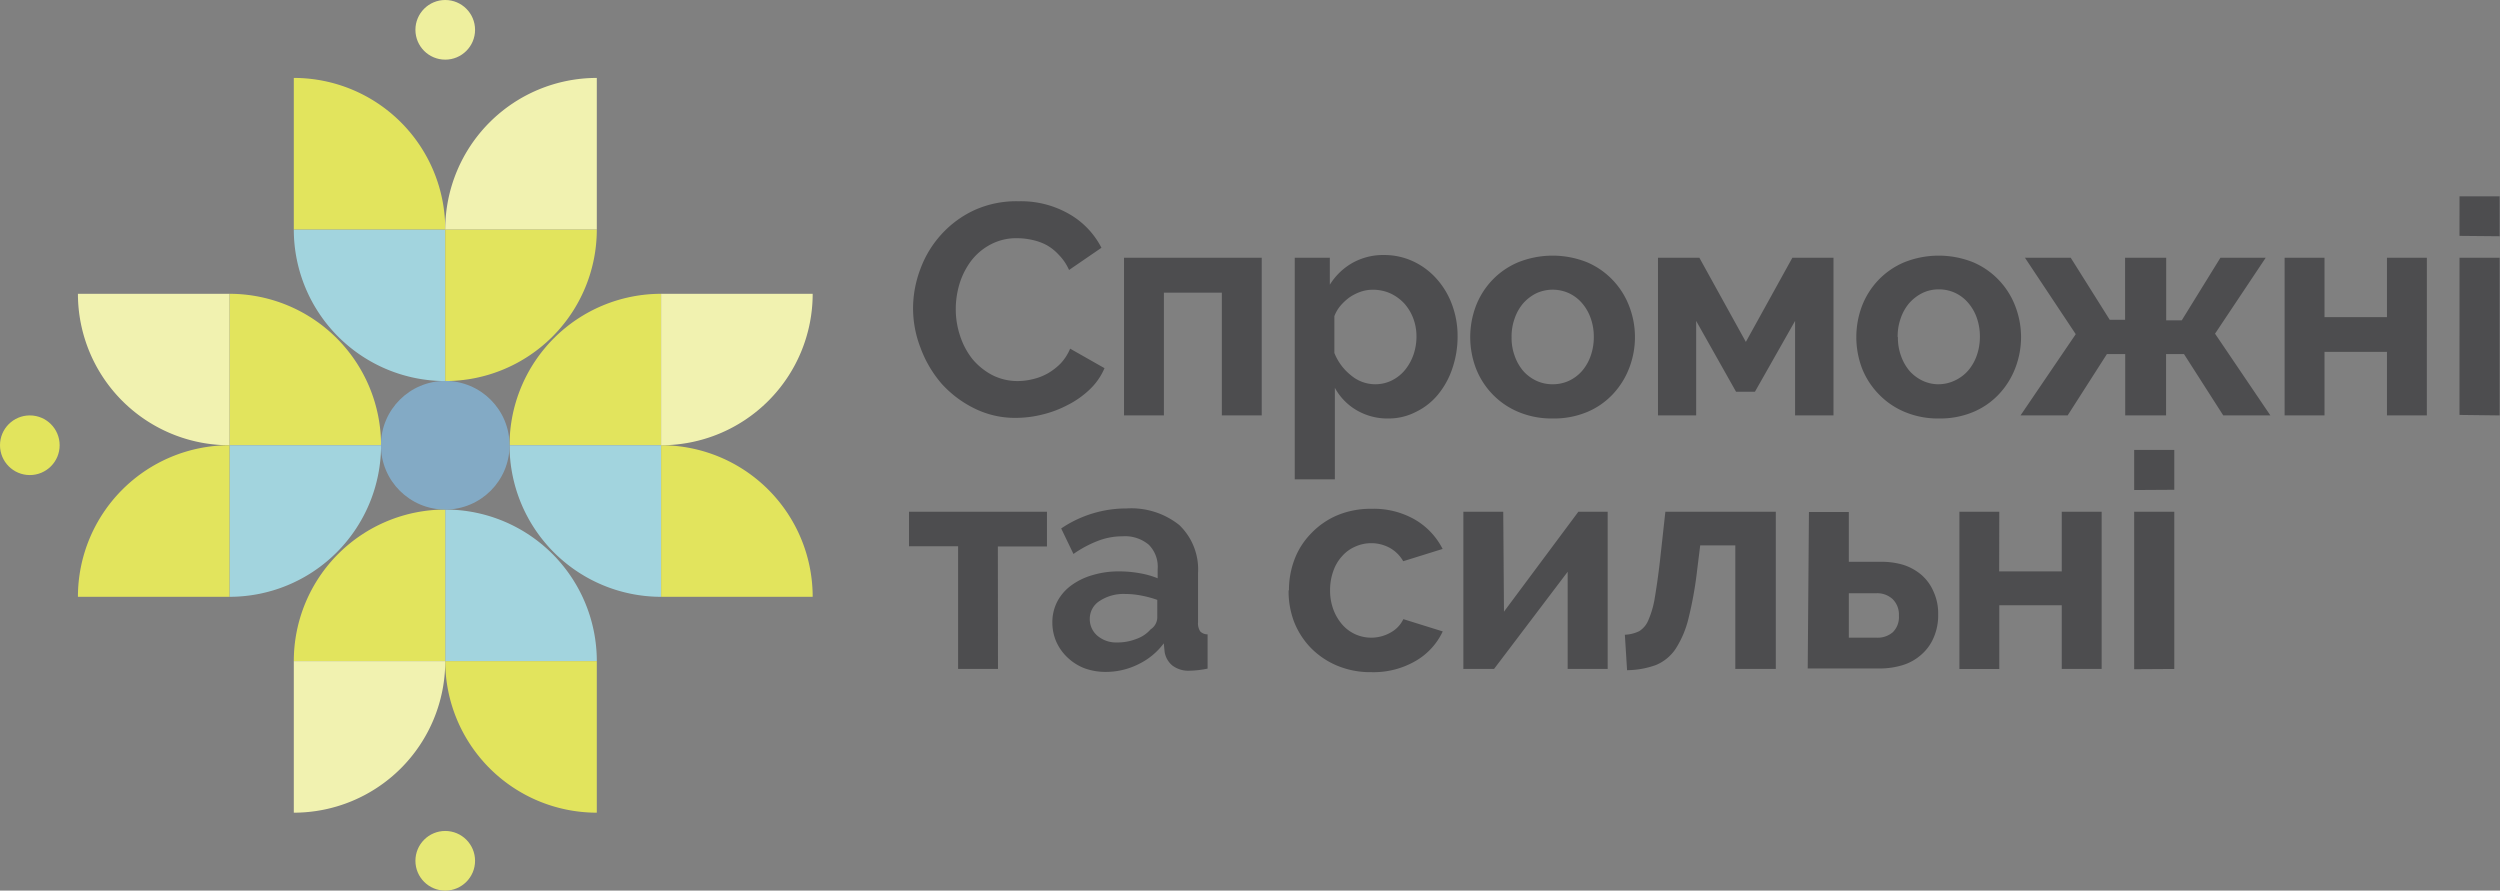 <svg xmlns="http://www.w3.org/2000/svg" viewBox="0 0 203.71 72.57"><rect x="0" y="0" width="203.71" height="72.57" fill="#808080" stroke="none"/><defs><style>.cls-1{fill:#4d4d4f;}.cls-2{fill:#a2d4de;}.cls-3{fill:#e2e45d;}.cls-4{fill:#f1f2b0;}.cls-5{fill:#83aac5;}.cls-6{fill:#e6e876;}.cls-7{fill:#eeef9e;}</style></defs><title>Asset 4</title><g id="Layer_2" data-name="Layer 2"><g id="Шар_1" data-name="Шар 1"><path class="cls-1" d="M74.4,25.05A9.08,9.08,0,0,1,75,21.91a8.51,8.51,0,0,1,1.67-2.77,8.39,8.39,0,0,1,2.69-2A8.26,8.26,0,0,1,83,16.4a7.86,7.86,0,0,1,4.14,1.05,6.66,6.66,0,0,1,2.61,2.74L87.11,22a4.09,4.09,0,0,0-.83-1.23,4,4,0,0,0-1-.8,4.42,4.42,0,0,0-1.17-.42,5.6,5.6,0,0,0-1.2-.14,4.46,4.46,0,0,0-2.21.52,4.82,4.82,0,0,0-1.57,1.33,6.09,6.09,0,0,0-.94,1.85,7.17,7.17,0,0,0-.31,2.07,6.83,6.83,0,0,0,.36,2.21,6,6,0,0,0,1,1.87,5.33,5.33,0,0,0,1.61,1.3,4.51,4.51,0,0,0,2.07.49,5.28,5.28,0,0,0,1.22-.15,4.65,4.65,0,0,0,1.21-.46,4.92,4.92,0,0,0,1.07-.82,4.06,4.06,0,0,0,.78-1.21L90,30a5.21,5.21,0,0,1-1.19,1.72A7.46,7.46,0,0,1,87,33a8.85,8.85,0,0,1-2.07.78,9,9,0,0,1-2.15.27,7.43,7.43,0,0,1-3.4-.78,8.86,8.86,0,0,1-2.65-2A9.47,9.47,0,0,1,75,28.32,8.88,8.88,0,0,1,74.4,25.05Zm28.41,8.8H99.56v-10H94.84v10H91.59V21h11.22Zm10.36.25a5,5,0,0,1-2.64-.68,4.74,4.74,0,0,1-1.76-1.82v7.46H105.5V21h2.86v2.2a5.17,5.17,0,0,1,1.83-1.77,5.11,5.11,0,0,1,2.59-.65,5.55,5.55,0,0,1,2.4.53,5.88,5.88,0,0,1,1.89,1.42,6.47,6.47,0,0,1,1.25,2.1,7.28,7.28,0,0,1,.45,2.55,8,8,0,0,1-.42,2.62,6.64,6.64,0,0,1-1.16,2.13,5.27,5.27,0,0,1-1.77,1.41A4.84,4.84,0,0,1,113.17,34.1Zm-1.1-2.79a3,3,0,0,0,1.36-.32,3.24,3.24,0,0,0,1.06-.85,4.1,4.1,0,0,0,.69-1.25,4.53,4.53,0,0,0,.24-1.47,4.16,4.16,0,0,0-.27-1.5,3.9,3.9,0,0,0-.74-1.21,3.66,3.66,0,0,0-1.13-.81,3.44,3.44,0,0,0-1.4-.29,3,3,0,0,0-1,.16,3.79,3.79,0,0,0-.9.45,4.1,4.1,0,0,0-.75.69,2.93,2.93,0,0,0-.5.85v3a4.38,4.38,0,0,0,1.35,1.82A3.06,3.06,0,0,0,112.07,31.31Zm14.45,2.79a7,7,0,0,1-2.81-.54,6.27,6.27,0,0,1-2.12-1.46A6.35,6.35,0,0,1,120.26,30a7.19,7.19,0,0,1,0-5.06,6.35,6.35,0,0,1,1.33-2.11,6.27,6.27,0,0,1,2.12-1.46,7.56,7.56,0,0,1,5.61,0,6.29,6.29,0,0,1,2.1,1.46,6.35,6.35,0,0,1,1.33,2.11,7,7,0,0,1,0,5.06,6.49,6.49,0,0,1-1.32,2.11,6.09,6.09,0,0,1-2.1,1.46A7,7,0,0,1,126.52,34.1Zm-3.35-6.63a4.24,4.24,0,0,0,.26,1.55,3.85,3.85,0,0,0,.7,1.22,3.31,3.31,0,0,0,1.07.79,3.07,3.07,0,0,0,1.32.28,3.1,3.1,0,0,0,1.32-.28,3.27,3.27,0,0,0,1.06-.79,3.82,3.82,0,0,0,.71-1.23,4.56,4.56,0,0,0,.26-1.56,4.48,4.48,0,0,0-.26-1.54,3.77,3.77,0,0,0-.71-1.22,3.16,3.16,0,0,0-1.06-.8,3.2,3.2,0,0,0-2.64,0,3.52,3.52,0,0,0-1.07.81,3.75,3.75,0,0,0-.7,1.22A4.33,4.33,0,0,0,123.17,27.47Zm19.09.39L146.05,21h3.35V33.85h-3.13v-7.7L143,31.92h-1.54l-3.25-5.77v7.7H135.1V21h3.37ZM158,34.1a7,7,0,0,1-2.81-.54,6.27,6.27,0,0,1-2.12-1.46A6.35,6.35,0,0,1,151.72,30a7.19,7.19,0,0,1,0-5.06,6.35,6.35,0,0,1,1.33-2.11,6.27,6.27,0,0,1,2.12-1.46,7.56,7.56,0,0,1,5.61,0,6.29,6.29,0,0,1,2.1,1.46,6.35,6.35,0,0,1,1.33,2.11,7,7,0,0,1,0,5.06,6.49,6.49,0,0,1-1.32,2.11,6.09,6.09,0,0,1-2.1,1.46A7,7,0,0,1,158,34.1Zm-3.35-6.63a4.24,4.24,0,0,0,.26,1.55,3.85,3.85,0,0,0,.7,1.22,3.31,3.31,0,0,0,1.07.79,3,3,0,0,0,1.32.28A3.1,3.1,0,0,0,159.3,31a3.27,3.27,0,0,0,1.06-.79,3.82,3.82,0,0,0,.71-1.23,4.56,4.56,0,0,0,.26-1.56,4.48,4.48,0,0,0-.26-1.54,3.77,3.77,0,0,0-.71-1.22,3.16,3.16,0,0,0-1.06-.8,3.1,3.1,0,0,0-1.32-.28,3,3,0,0,0-1.32.29,3.52,3.52,0,0,0-1.07.81,3.75,3.75,0,0,0-.7,1.22A4.33,4.33,0,0,0,154.63,27.47ZM168.73,21l3.18,5.06h1.25V21h3.35V26.1h1.27L180.93,21h3.69l-4.13,6.19L185,33.85h-3.84l-3.2-5h-1.46v5h-3.33v-5h-1.49l-3.2,5h-3.84l4.5-6.62L165,21Zm20.68,4.84h5.09V21h3.25V33.85H194.5V28.67h-5.09v5.18h-3.25V21h3.25Zm11-6.62V16h3.27v3.25Zm0,14.59V21h3.27V33.85ZM81.32,54.51H78.07v-10h-4V41.7H85.31v2.83h-4Zm8.78.24a5,5,0,0,1-1.74-.3A4.18,4.18,0,0,1,87,53.59a4,4,0,0,1-.92-1.28,3.91,3.91,0,0,1-.33-1.62,3.64,3.64,0,0,1,.4-1.67,3.84,3.84,0,0,1,1.13-1.31A5.41,5.41,0,0,1,89,46.87a7.31,7.31,0,0,1,2.2-.31,9.37,9.37,0,0,1,1.68.15,6.91,6.91,0,0,1,1.45.41v-.73a2.54,2.54,0,0,0-.72-2,3,3,0,0,0-2.14-.69,5.53,5.53,0,0,0-2,.37,9.17,9.17,0,0,0-2,1.07l-1-2.08a9.47,9.47,0,0,1,5.33-1.63,6.27,6.27,0,0,1,4.29,1.35,5,5,0,0,1,1.53,3.93v4a1.2,1.2,0,0,0,.18.74.84.84,0,0,0,.6.24v2.79a7.7,7.7,0,0,1-1.44.17,2.16,2.16,0,0,1-1.43-.42,1.81,1.81,0,0,1-.63-1.1l-.07-.71a5.61,5.61,0,0,1-2.08,1.71A5.94,5.94,0,0,1,90.1,54.75Zm.93-2.4a4.13,4.13,0,0,0,1.57-.29,2.7,2.7,0,0,0,1.16-.78,1.18,1.18,0,0,0,.54-.93V48.88A8.66,8.66,0,0,0,93,48.53a6.86,6.86,0,0,0-1.32-.13,3.53,3.53,0,0,0-2.08.57,1.71,1.71,0,0,0-.8,1.45,1.77,1.77,0,0,0,.63,1.39A2.34,2.34,0,0,0,91,52.35Zm14-4.25a7,7,0,0,1,.46-2.54,6.11,6.11,0,0,1,1.35-2.1A6.37,6.37,0,0,1,108.94,42a7,7,0,0,1,2.81-.54,6.72,6.72,0,0,1,3.58.9,5.8,5.8,0,0,1,2.22,2.37l-3.21,1a2.88,2.88,0,0,0-1.1-1.09,3.17,3.17,0,0,0-2.83-.09,3,3,0,0,0-1.06.78,3.46,3.46,0,0,0-.71,1.21,4.56,4.56,0,0,0-.26,1.56,4.42,4.42,0,0,0,.27,1.57,4,4,0,0,0,.72,1.22,3.13,3.13,0,0,0,1.06.79,3.18,3.18,0,0,0,2.92-.16,2.42,2.42,0,0,0,1-1.07l3.21,1a5.43,5.43,0,0,1-2.18,2.39,6.82,6.82,0,0,1-3.64.93,7,7,0,0,1-2.81-.54,6.54,6.54,0,0,1-2.13-1.45,6.41,6.41,0,0,1-1.36-2.13A7,7,0,0,1,105,48.1Zm17.52,1.74,6.06-8.14H131V54.51h-3.26V46.59l-6,7.92h-2.5V41.7h3.25Zm9.85,1.88a2.91,2.91,0,0,0,1.17-.29,1.89,1.89,0,0,0,.75-.91,7.49,7.49,0,0,0,.52-1.82c.13-.77.28-1.79.42-3l.44-4h9V54.51H141.4V44.44h-2.86l-.24,1.93a30.68,30.68,0,0,1-.71,4,8.09,8.09,0,0,1-1.06,2.51,3.59,3.59,0,0,1-1.6,1.31,7.11,7.11,0,0,1-2.35.42Zm15-10h3.25v4.06h2.49A6.23,6.23,0,0,1,155,46a4.28,4.28,0,0,1,1.55.83,3.75,3.75,0,0,1,1,1.37,4.28,4.28,0,0,1,.38,1.87,4.52,4.52,0,0,1-.37,1.89,3.78,3.78,0,0,1-1,1.38,4.1,4.1,0,0,1-1.5.85,6.36,6.36,0,0,1-1.9.28h-5.86Zm5.5,10.24a1.89,1.89,0,0,0,1.34-.45,1.72,1.72,0,0,0,.49-1.34,1.76,1.76,0,0,0-.51-1.35,1.83,1.83,0,0,0-1.3-.48h-2.27v3.62Zm10-5.4H168V41.7h3.25V54.51H168V49.32h-5.09v5.19h-3.25V41.7h3.25Zm11-6.63V36.66h3.27v3.25Zm0,14.6V41.7h3.27V54.51Z"/><path class="cls-2" d="M23.94,18.7H36.28V31.05A12.35,12.35,0,0,1,23.94,18.7Z"/><path class="cls-3" d="M48.63,18.7H36.28V31.05A12.35,12.35,0,0,0,48.63,18.7Z"/><path class="cls-3" d="M31.05,36.28H18.7V23.94A12.35,12.35,0,0,1,31.05,36.28Z"/><path class="cls-4" d="M6.35,23.94H18.7V36.28A12.34,12.34,0,0,1,6.35,23.94Z"/><path class="cls-3" d="M41.52,36.28H53.87V23.94A12.35,12.35,0,0,0,41.52,36.28Z"/><path class="cls-2" d="M18.7,48.63V36.28H31.05A12.35,12.35,0,0,1,18.7,48.63Z"/><path class="cls-3" d="M18.7,36.28V48.63H6.35A12.35,12.35,0,0,1,18.7,36.28Z"/><path class="cls-2" d="M53.87,48.63V36.28H41.52A12.35,12.35,0,0,0,53.87,48.63Z"/><path class="cls-3" d="M53.87,36.28V48.63H66.22A12.35,12.35,0,0,0,53.87,36.28Z"/><path class="cls-4" d="M66.22,23.94H53.87V36.28A12.34,12.34,0,0,0,66.22,23.94Z"/><path class="cls-3" d="M36.28,18.7H23.94V6.35A12.34,12.34,0,0,1,36.28,18.7Z"/><path class="cls-4" d="M36.28,18.7H48.63V6.35A12.35,12.35,0,0,0,36.28,18.7Z"/><path class="cls-2" d="M48.63,53.87H36.28V41.52A12.35,12.35,0,0,1,48.63,53.87Z"/><path class="cls-3" d="M23.94,53.87H36.28V41.52A12.35,12.35,0,0,0,23.94,53.87Z"/><path class="cls-3" d="M36.28,53.87H48.63V66.22A12.35,12.35,0,0,1,36.28,53.87Z"/><path class="cls-4" d="M36.28,53.87H23.94V66.22A12.34,12.34,0,0,0,36.28,53.87Z"/><circle class="cls-5" cx="36.28" cy="36.28" r="5.24"/><circle class="cls-6" cx="36.28" cy="70.14" r="2.43"/><circle class="cls-7" cx="36.28" cy="2.43" r="2.43"/><circle class="cls-3" cx="2.43" cy="36.28" r="2.43"/></g></g></svg>